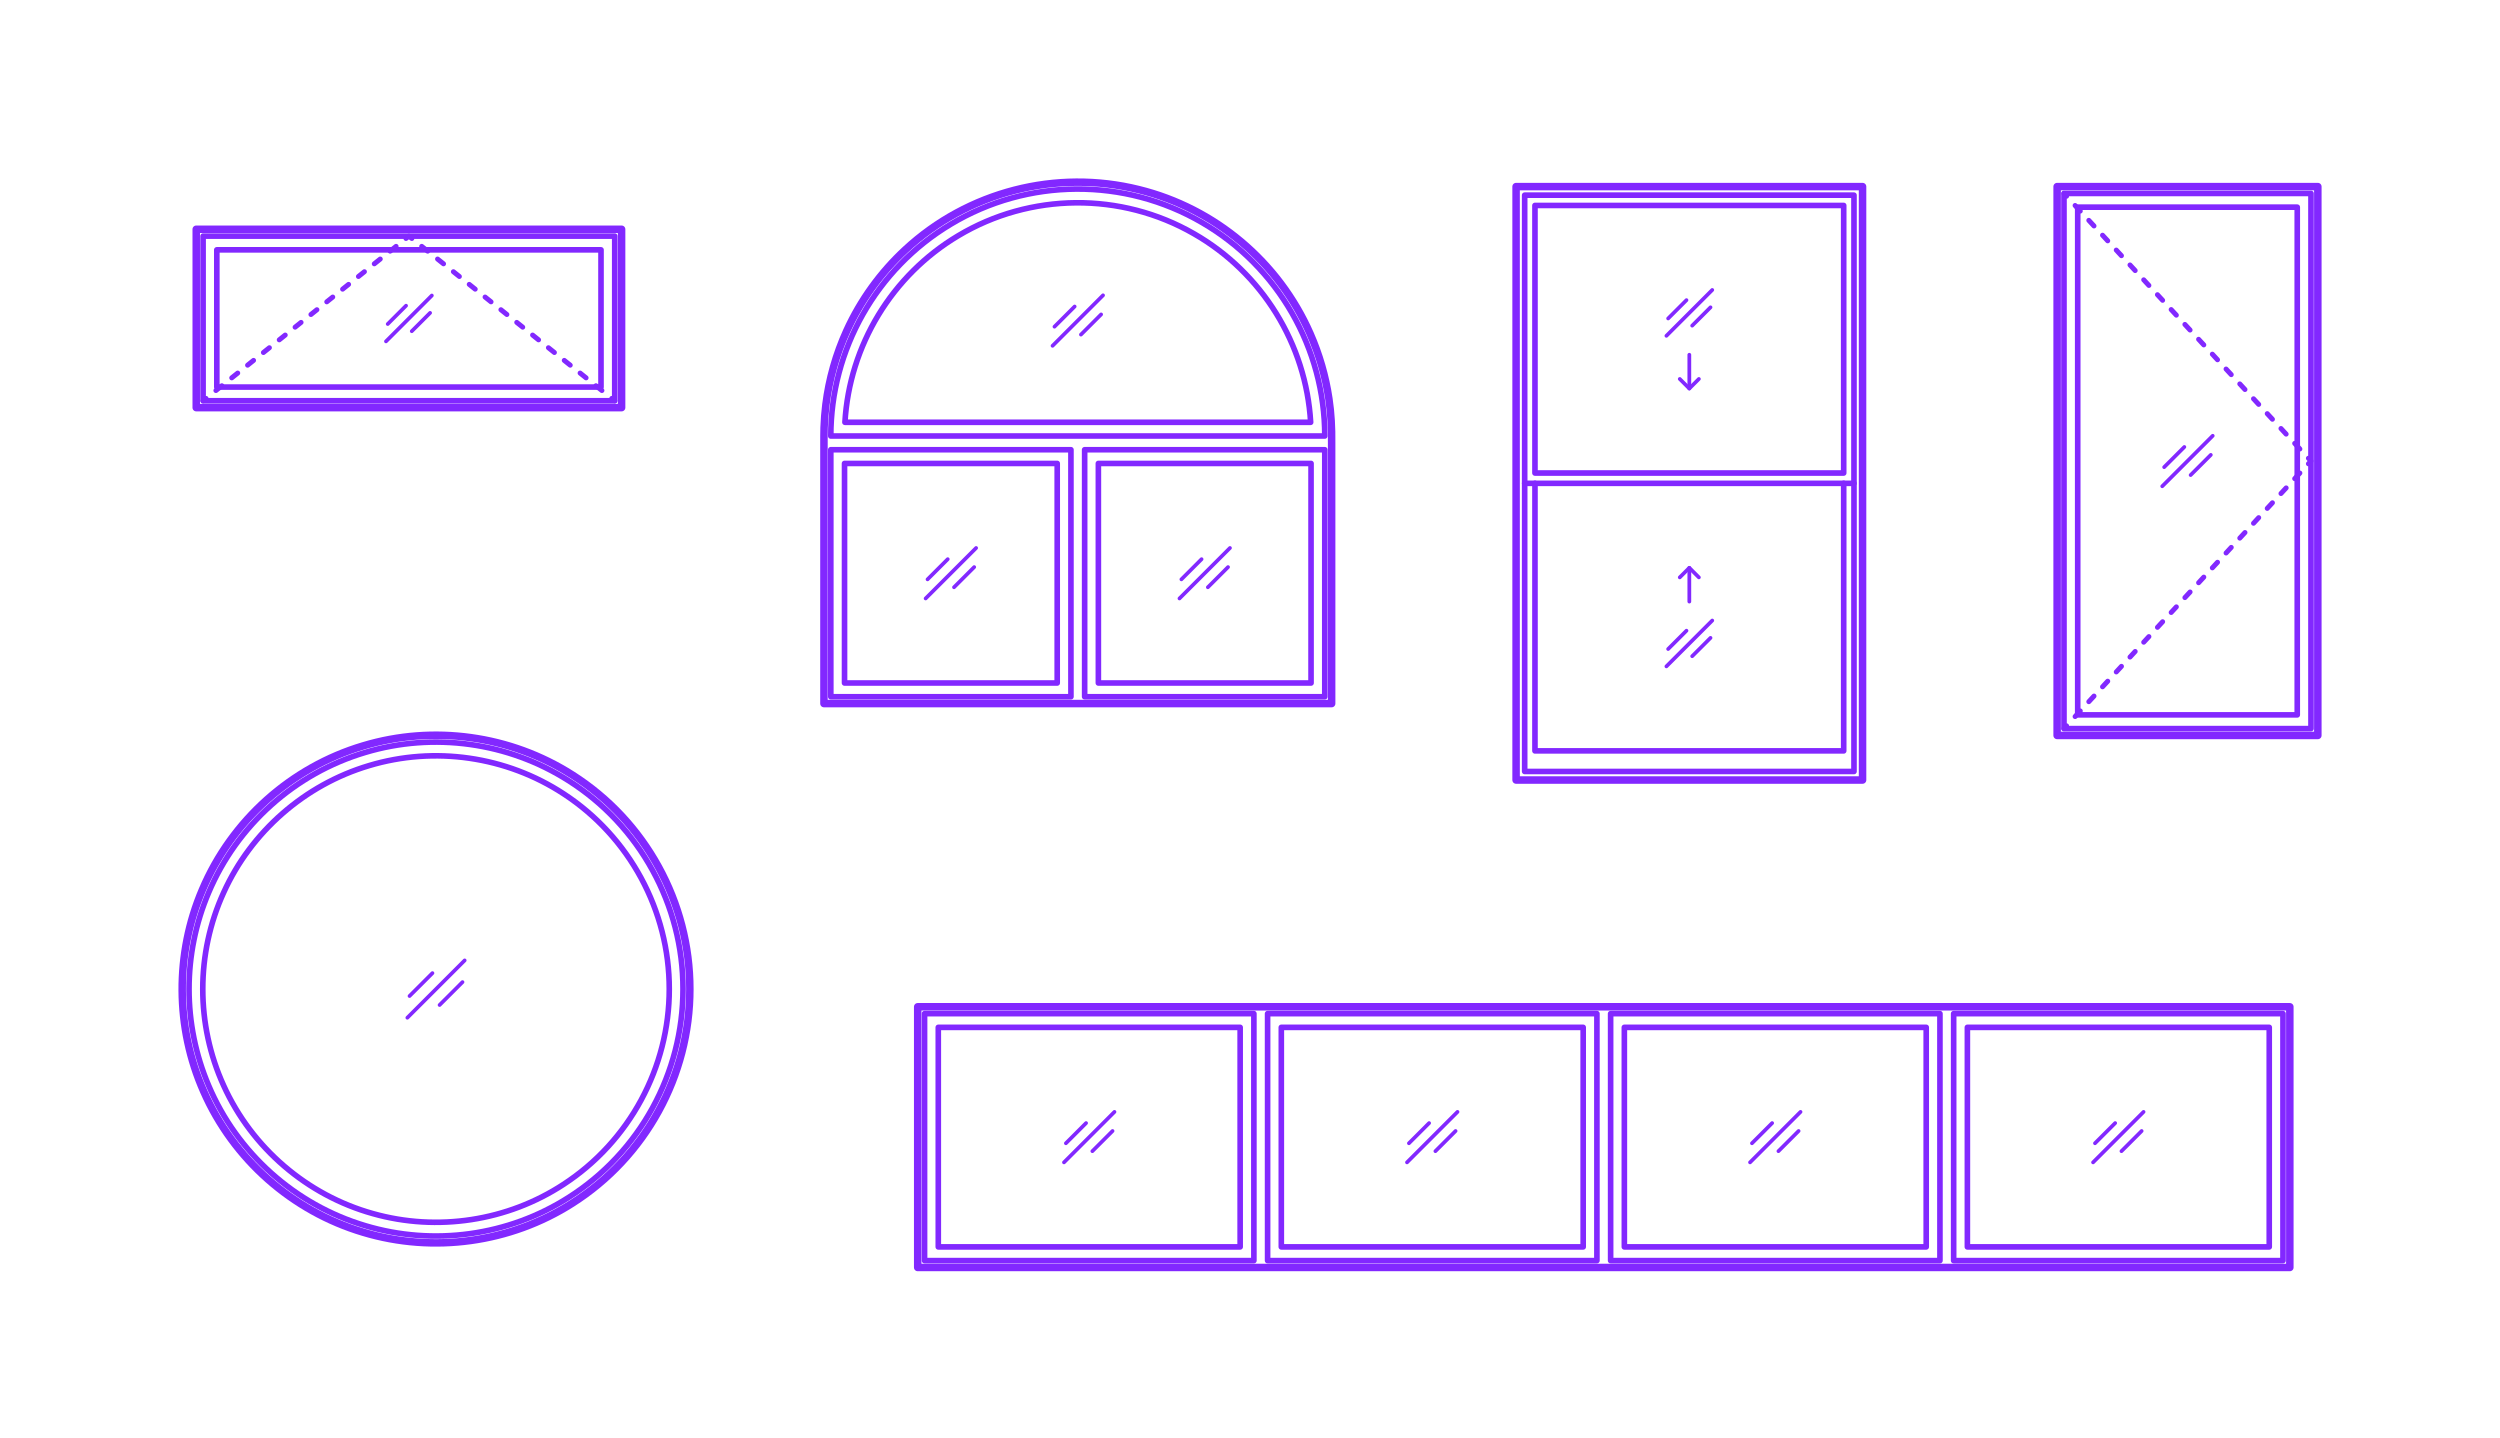 <?xml version="1.0" encoding="utf-8"?>
<!-- Generator: Adobe Illustrator 27.5.0, SVG Export Plug-In . SVG Version: 6.00 Build 0)  -->
<!DOCTYPE svg PUBLIC "-//W3C//DTD SVG 1.1//EN" "http://www.w3.org/Graphics/SVG/1.1/DTD/svg11.dtd">
<svg version="1.1" xmlns:x="http://ns.adobe.com/Extensibility/1.0/" xmlns:i="http://ns.adobe.com/AdobeIllustrator/10.0/" xmlns:graph="http://ns.adobe.com/Graphs/1.0/"
	 xmlns="http://www.w3.org/2000/svg" xmlns:xlink="http://www.w3.org/1999/xlink" x="0px" y="0px" width="1000px" height="575px"
	 viewBox="0 0 1000 575" enable-background="new 0 0 1000 575" xml:space="preserve">
<g id="FILL-BACKGROUND">
	<rect fill="#FFFFFF" width="1000" height="575"/>
</g>
<g id="_x32_D_x24_AG-DIAGRAM">
</g>
<g id="_x32_D_x24_AG-DETAILS-DIAGRAM">
	<g id="POLYLINE_00000121241980178151891190000010672023053018520458_">
		<g>
			<g>
				
					<line fill="none" stroke="#8228FF" stroke-width="2" stroke-linecap="round" stroke-linejoin="round" x1="825.596" y1="291.433" x2="826.614" y2="290.331"/>
				
					<line fill="none" stroke="#8228FF" stroke-width="2" stroke-linecap="round" stroke-linejoin="round" stroke-dasharray="3.035,5.059" x1="830.045" y1="286.614" x2="921.656" y2="187.368"/>
				<polyline fill="none" stroke="#8228FF" stroke-width="2" stroke-linecap="round" stroke-linejoin="round" points="
					923.372,185.51 924.389,184.408 923.372,183.306 				"/>
				
					<line fill="none" stroke="#8228FF" stroke-width="2" stroke-linecap="round" stroke-linejoin="round" stroke-dasharray="3.035,5.059" x1="919.941" y1="179.589" x2="828.329" y2="80.343"/>
				
					<line fill="none" stroke="#8228FF" stroke-width="2" stroke-linecap="round" stroke-linejoin="round" x1="826.614" y1="78.484" x2="825.596" y2="77.382"/>
			</g>
		</g>
	</g>
	<g id="POLYLINE_00000069389560768796724920000007263355608910519209_">
		<g>
			<g>
				
					<line fill="none" stroke="#8228FF" stroke-width="2" stroke-linecap="round" stroke-linejoin="round" x1="81.237" y1="160.31" x2="82.408" y2="159.373"/>
				
					<line fill="none" stroke="#8228FF" stroke-width="2" stroke-linecap="round" stroke-linejoin="round" stroke-dasharray="3.042,5.071" x1="86.368" y1="156.205" x2="160.413" y2="96.969"/>
				<polyline fill="none" stroke="#8228FF" stroke-width="2" stroke-linecap="round" stroke-linejoin="round" points="
					162.393,95.385 163.564,94.448 164.735,95.385 				"/>
				
					<line fill="none" stroke="#8228FF" stroke-width="2" stroke-linecap="round" stroke-linejoin="round" stroke-dasharray="3.042,5.071" x1="168.695" y1="98.553" x2="242.74" y2="157.789"/>
				
					<line fill="none" stroke="#8228FF" stroke-width="2" stroke-linecap="round" stroke-linejoin="round" x1="244.72" y1="159.373" x2="245.892" y2="160.31"/>
			</g>
		</g>
	</g>
</g>
<g id="_x32_D_x24_AG-DETAILS">
	<g id="POLYLINE_00000159466418817985451400000001138260665186066818_">
		
			<line fill="none" stroke="#8228FF" stroke-width="1.5" stroke-linecap="round" stroke-linejoin="round" stroke-miterlimit="10" x1="162.944" y1="407.084" x2="185.863" y2="384.165"/>
	</g>
	<g id="POLYLINE_00000152224006329006071410000010119640390720658342_">
		
			<line fill="none" stroke="#8228FF" stroke-width="1.5" stroke-linecap="round" stroke-linejoin="round" stroke-miterlimit="10" x1="163.816" y1="398.406" x2="172.972" y2="389.25"/>
	</g>
	<g id="POLYLINE_00000073689048327994903490000000037052711365169548_">
		
			<line fill="none" stroke="#8228FF" stroke-width="1.5" stroke-linecap="round" stroke-linejoin="round" stroke-miterlimit="10" x1="184.992" y1="392.843" x2="175.835" y2="401.999"/>
	</g>
	<g id="POLYLINE_00000145780406354540394000000014230355432312325040_">
		
			<line fill="none" stroke="#8228FF" stroke-width="1.5" stroke-linecap="round" stroke-linejoin="round" stroke-miterlimit="10" x1="837.231" y1="464.945" x2="857.418" y2="444.758"/>
	</g>
	<g id="POLYLINE_00000129890546338685184720000004229973330516866971_">
		
			<line fill="none" stroke="#8228FF" stroke-width="1.5" stroke-linecap="round" stroke-linejoin="round" stroke-miterlimit="10" x1="837.999" y1="457.301" x2="846.064" y2="449.236"/>
	</g>
	<g id="POLYLINE_00000109012777965532448080000013379122284123055769_">
		
			<line fill="none" stroke="#8228FF" stroke-width="1.5" stroke-linecap="round" stroke-linejoin="round" stroke-miterlimit="10" x1="856.65" y1="452.401" x2="848.586" y2="460.466"/>
	</g>
	<g id="POLYLINE_00000044895825612147482680000017329298856104738972_">
		
			<line fill="none" stroke="#8228FF" stroke-width="1.5" stroke-linecap="round" stroke-linejoin="round" stroke-miterlimit="10" x1="700.019" y1="464.945" x2="720.206" y2="444.758"/>
	</g>
	<g id="POLYLINE_00000065793409152438882510000011509216018558694325_">
		
			<line fill="none" stroke="#8228FF" stroke-width="1.5" stroke-linecap="round" stroke-linejoin="round" stroke-miterlimit="10" x1="700.787" y1="457.301" x2="708.852" y2="449.236"/>
	</g>
	<g id="POLYLINE_00000121259994514733111790000013098266932792223625_">
		
			<line fill="none" stroke="#8228FF" stroke-width="1.5" stroke-linecap="round" stroke-linejoin="round" stroke-miterlimit="10" x1="719.438" y1="452.401" x2="711.373" y2="460.466"/>
	</g>
	<g id="POLYLINE_00000013871683334777694280000008276526552784422808_">
		
			<line fill="none" stroke="#8228FF" stroke-width="1.5" stroke-linecap="round" stroke-linejoin="round" stroke-miterlimit="10" x1="425.595" y1="464.945" x2="445.782" y2="444.758"/>
	</g>
	<g id="POLYLINE_00000118376671692660693010000008497482487306864544_">
		
			<line fill="none" stroke="#8228FF" stroke-width="1.5" stroke-linecap="round" stroke-linejoin="round" stroke-miterlimit="10" x1="426.362" y1="457.301" x2="434.427" y2="449.236"/>
	</g>
	<g id="POLYLINE_00000055701907368060130710000003707063769888405678_">
		
			<line fill="none" stroke="#8228FF" stroke-width="1.5" stroke-linecap="round" stroke-linejoin="round" stroke-miterlimit="10" x1="445.014" y1="452.401" x2="436.949" y2="460.466"/>
	</g>
	<g id="POLYLINE_00000079447450412046706680000012631642069352943291_">
		
			<line fill="none" stroke="#8228FF" stroke-width="1.5" stroke-linecap="round" stroke-linejoin="round" stroke-miterlimit="10" x1="562.807" y1="464.945" x2="582.994" y2="444.758"/>
	</g>
	<g id="POLYLINE_00000065045884206390370430000011888980855376400773_">
		
			<line fill="none" stroke="#8228FF" stroke-width="1.5" stroke-linecap="round" stroke-linejoin="round" stroke-miterlimit="10" x1="563.575" y1="457.301" x2="571.64" y2="449.236"/>
	</g>
	<g id="POLYLINE_00000061446014072176334390000001732028546300515246_">
		
			<line fill="none" stroke="#8228FF" stroke-width="1.5" stroke-linecap="round" stroke-linejoin="round" stroke-miterlimit="10" x1="582.226" y1="452.401" x2="574.161" y2="460.466"/>
	</g>
	<g id="POLYLINE_00000176730903780149665220000003639806385887263876_">
		
			<line fill="none" stroke="#8228FF" stroke-width="1.5" stroke-linecap="round" stroke-linejoin="round" stroke-miterlimit="10" x1="884.318" y1="181.958" x2="876.254" y2="190.023"/>
	</g>
	<g id="POLYLINE_00000040571354470728332560000015487056117277565358_">
		
			<line fill="none" stroke="#8228FF" stroke-width="1.5" stroke-linecap="round" stroke-linejoin="round" stroke-miterlimit="10" x1="865.667" y1="186.858" x2="873.732" y2="178.793"/>
	</g>
	<g id="POLYLINE_00000158751779328611500680000016676476345187679409_">
		
			<line fill="none" stroke="#8228FF" stroke-width="1.5" stroke-linecap="round" stroke-linejoin="round" stroke-miterlimit="10" x1="864.899" y1="194.501" x2="885.086" y2="174.314"/>
	</g>
	<g id="POLYLINE_00000090281737471371717610000015936363924698780583_">
		
			<line fill="none" stroke="#8228FF" stroke-width="1.5" stroke-linecap="round" stroke-linejoin="round" stroke-miterlimit="10" x1="172.034" y1="125.154" x2="164.709" y2="132.479"/>
	</g>
	<g id="POLYLINE_00000128476765417802367980000011796884557814182588_">
		
			<line fill="none" stroke="#8228FF" stroke-width="1.5" stroke-linecap="round" stroke-linejoin="round" stroke-miterlimit="10" x1="155.094" y1="129.604" x2="162.419" y2="122.279"/>
	</g>
	<g id="POLYLINE_00000019667755535479382940000006607467368480899968_">
		
			<line fill="none" stroke="#8228FF" stroke-width="1.5" stroke-linecap="round" stroke-linejoin="round" stroke-miterlimit="10" x1="154.397" y1="136.547" x2="172.732" y2="118.211"/>
	</g>
	<g id="POLYLINE_00000114765296188793514270000013341328383482954687_">
		
			<line fill="none" stroke="#8228FF" stroke-width="1.5" stroke-linecap="round" stroke-linejoin="round" stroke-miterlimit="10" x1="471.792" y1="239.382" x2="491.979" y2="219.195"/>
	</g>
	<g id="POLYLINE_00000137113994307639398710000018203688469720863420_">
		
			<line fill="none" stroke="#8228FF" stroke-width="1.5" stroke-linecap="round" stroke-linejoin="round" stroke-miterlimit="10" x1="472.56" y1="231.739" x2="480.624" y2="223.674"/>
	</g>
	<g id="POLYLINE_00000078739663263165886370000006677227720757303972_">
		
			<line fill="none" stroke="#8228FF" stroke-width="1.5" stroke-linecap="round" stroke-linejoin="round" stroke-miterlimit="10" x1="491.211" y1="226.839" x2="483.146" y2="234.903"/>
	</g>
	<g id="POLYLINE_00000143595818371524208350000010078374154235799709_">
		
			<line fill="none" stroke="#8228FF" stroke-width="1.5" stroke-linecap="round" stroke-linejoin="round" stroke-miterlimit="10" x1="370.255" y1="239.382" x2="390.442" y2="219.195"/>
	</g>
	<g id="POLYLINE_00000101075083797781948250000007005371233271493521_">
		
			<line fill="none" stroke="#8228FF" stroke-width="1.5" stroke-linecap="round" stroke-linejoin="round" stroke-miterlimit="10" x1="371.022" y1="231.739" x2="379.087" y2="223.674"/>
	</g>
	<g id="POLYLINE_00000125581638994118001240000017900652459052977556_">
		
			<line fill="none" stroke="#8228FF" stroke-width="1.5" stroke-linecap="round" stroke-linejoin="round" stroke-miterlimit="10" x1="389.674" y1="226.839" x2="381.609" y2="234.903"/>
	</g>
	<g id="POLYLINE_00000176728666798327187240000010760385562023102126_">
		
			<line fill="none" stroke="#8228FF" stroke-width="1.5" stroke-linecap="round" stroke-linejoin="round" stroke-miterlimit="10" x1="440.442" y1="125.773" x2="432.378" y2="133.838"/>
	</g>
	<g id="POLYLINE_00000165935744073668186350000011654487698889746876_">
		
			<line fill="none" stroke="#8228FF" stroke-width="1.5" stroke-linecap="round" stroke-linejoin="round" stroke-miterlimit="10" x1="421.791" y1="130.673" x2="429.856" y2="122.608"/>
	</g>
	<g id="POLYLINE_00000062879562078265187610000016842073872047763872_">
		
			<line fill="none" stroke="#8228FF" stroke-width="1.5" stroke-linecap="round" stroke-linejoin="round" stroke-miterlimit="10" x1="421.023" y1="138.317" x2="441.21" y2="118.13"/>
	</g>
	<g id="POLYLINE_00000147198243306948168310000018353742652085930395_">
		
			<line fill="none" stroke="#8228FF" stroke-width="1.5" stroke-linecap="round" stroke-linejoin="round" stroke-miterlimit="10" x1="666.563" y1="134.324" x2="684.898" y2="115.988"/>
	</g>
	<g id="POLYLINE_00000176031108089440806680000010427149764372699282_">
		
			<line fill="none" stroke="#8228FF" stroke-width="1.5" stroke-linecap="round" stroke-linejoin="round" stroke-miterlimit="10" x1="667.26" y1="127.381" x2="674.585" y2="120.056"/>
	</g>
	<g id="POLYLINE_00000057846076006098848190000015220063676363749534_">
		
			<line fill="none" stroke="#8228FF" stroke-width="1.5" stroke-linecap="round" stroke-linejoin="round" stroke-miterlimit="10" x1="684.201" y1="122.931" x2="676.875" y2="130.256"/>
	</g>
	<g id="POLYLINE_00000039833193083040572710000016368371848132776586_">
		
			<line fill="none" stroke="#8228FF" stroke-width="1.5" stroke-linecap="round" stroke-linejoin="round" stroke-miterlimit="10" x1="675.73" y1="155.406" x2="675.73" y2="141.901"/>
	</g>
	<g id="POLYLINE_00000038411648001516103470000003221113334341461889_">
		
			<polyline fill="none" stroke="#8228FF" stroke-width="1.5" stroke-linecap="round" stroke-linejoin="round" stroke-miterlimit="10" points="
			679.55,151.587 675.73,155.406 671.91,151.587 		"/>
	</g>
	<g id="POLYLINE_00000036217763746836963610000006235988631550740136_">
		
			<line fill="none" stroke="#8228FF" stroke-width="1.5" stroke-linecap="round" stroke-linejoin="round" stroke-miterlimit="10" x1="684.898" y1="248.213" x2="666.563" y2="266.548"/>
	</g>
	<g id="POLYLINE_00000060748815611375496710000008444574940546670729_">
		
			<line fill="none" stroke="#8228FF" stroke-width="1.5" stroke-linecap="round" stroke-linejoin="round" stroke-miterlimit="10" x1="684.201" y1="255.155" x2="676.875" y2="262.48"/>
	</g>
	<g id="POLYLINE_00000119101552101431942810000005247620456664892073_">
		
			<line fill="none" stroke="#8228FF" stroke-width="1.5" stroke-linecap="round" stroke-linejoin="round" stroke-miterlimit="10" x1="667.26" y1="259.606" x2="674.585" y2="252.281"/>
	</g>
	<g id="POLYLINE_00000123423042226993511600000008308170852847050905_">
		
			<line fill="none" stroke="#8228FF" stroke-width="1.5" stroke-linecap="round" stroke-linejoin="round" stroke-miterlimit="10" x1="675.73" y1="227.13" x2="675.73" y2="240.635"/>
	</g>
	<g id="POLYLINE_00000114061783112066570530000017908922556134825351_">
		
			<polyline fill="none" stroke="#8228FF" stroke-width="1.5" stroke-linecap="round" stroke-linejoin="round" stroke-miterlimit="10" points="
			671.91,230.95 675.73,227.13 679.55,230.95 		"/>
	</g>
</g>
<g id="_x32_D_x24_AG-BUILDINGS">
	<g id="POLYLINE_00000126285752577908800880000005274688959582289797_">
		
			<path fill="none" stroke="#8228FF" stroke-width="2.25" stroke-linecap="round" stroke-linejoin="round" stroke-miterlimit="10" d="
			M915.931,402.711v104.281c-136.799,0-412.084,0-548.849,0V402.711H915.931z"/>
	</g>
	<g id="POLYLINE_00000139990195661599905880000017368770562421025674_">
		
			<rect x="786.951" y="410.943" fill="none" stroke="#8228FF" stroke-width="2.25" stroke-linecap="round" stroke-linejoin="round" stroke-miterlimit="10" width="120.747" height="87.816"/>
	</g>
	<g id="POLYLINE_00000085957654654546779740000005503250381050360742_">
		
			<rect x="781.463" y="405.455" fill="none" stroke="#8228FF" stroke-width="2.25" stroke-linecap="round" stroke-linejoin="round" stroke-miterlimit="10" width="131.724" height="98.793"/>
	</g>
	<g id="POLYLINE_00000170958244113082298390000004305438932623437748_">
		
			<rect x="649.739" y="410.943" fill="none" stroke="#8228FF" stroke-width="2.25" stroke-linecap="round" stroke-linejoin="round" stroke-miterlimit="10" width="120.747" height="87.816"/>
	</g>
	<g id="POLYLINE_00000079473389912431595470000012758388380914844317_">
		
			<rect x="644.251" y="405.455" fill="none" stroke="#8228FF" stroke-width="2.25" stroke-linecap="round" stroke-linejoin="round" stroke-miterlimit="10" width="131.724" height="98.793"/>
	</g>
	<g id="POLYLINE_00000046308341402090077660000000145876606506581943_">
		
			<rect x="375.315" y="410.943" fill="none" stroke="#8228FF" stroke-width="2.25" stroke-linecap="round" stroke-linejoin="round" stroke-miterlimit="10" width="120.747" height="87.816"/>
	</g>
	<g id="POLYLINE_00000080165908371762351630000007457558812372555441_">
		
			<rect x="369.826" y="405.455" fill="none" stroke="#8228FF" stroke-width="2.25" stroke-linecap="round" stroke-linejoin="round" stroke-miterlimit="10" width="131.724" height="98.793"/>
	</g>
	<g id="POLYLINE_00000066510545176482565400000008349725299135372929_">
		
			<rect x="512.527" y="410.943" fill="none" stroke="#8228FF" stroke-width="2.25" stroke-linecap="round" stroke-linejoin="round" stroke-miterlimit="10" width="120.747" height="87.816"/>
	</g>
	<g id="POLYLINE_00000094582091933154688340000010810148051557581474_">
		
			<rect x="507.038" y="405.455" fill="none" stroke="#8228FF" stroke-width="2.25" stroke-linecap="round" stroke-linejoin="round" stroke-miterlimit="10" width="131.724" height="98.793"/>
	</g>
	<g id="POLYLINE_00000098206874005598392660000002093515801016844707_">
		
			<rect x="822.852" y="74.638" fill="none" stroke="#8228FF" stroke-width="2.25" stroke-linecap="round" stroke-linejoin="round" stroke-miterlimit="10" width="104.281" height="219.54"/>
	</g>
	<g id="POLYLINE_00000142165793769959723830000007265925710579716531_">
		
			<rect x="831.085" y="82.871" fill="none" stroke="#8228FF" stroke-width="2.25" stroke-linecap="round" stroke-linejoin="round" stroke-miterlimit="10" width="87.816" height="203.074"/>
	</g>
	<g id="POLYLINE_00000018223123818609992570000005565479036968586370_">
		
			<rect x="825.596" y="77.382" fill="none" stroke="#8228FF" stroke-width="2.25" stroke-linecap="round" stroke-linejoin="round" stroke-miterlimit="10" width="98.793" height="214.051"/>
	</g>
	<g id="POLYLINE_00000036219138555597323080000002405216581261317311_">
		
			<rect x="81.237" y="94.448" fill="none" stroke="#8228FF" stroke-width="2.25" stroke-linecap="round" stroke-linejoin="round" stroke-miterlimit="10" width="164.655" height="65.862"/>
	</g>
	<g id="POLYLINE_00000124158106368133420290000012936802565956981399_">
		
			<rect x="86.725" y="99.936" fill="none" stroke="#8228FF" stroke-width="2.25" stroke-linecap="round" stroke-linejoin="round" stroke-miterlimit="10" width="153.678" height="54.885"/>
	</g>
	<g id="POLYLINE_00000069383247722342615460000011222831097810449086_">
		
			<rect x="78.493" y="91.704" fill="none" stroke="#8228FF" stroke-width="2.25" stroke-linecap="round" stroke-linejoin="round" stroke-miterlimit="10" width="170.143" height="71.35"/>
	</g>
	<g id="POLYLINE_00000041255048280301332940000018443717702556580026_">
		
			<path fill="none" stroke="#8228FF" stroke-width="2.25" stroke-linecap="round" stroke-linejoin="round" stroke-miterlimit="10" d="
			M532.654,177.148v104.281c-50.616,0-152.471,0-203.074,0c0,0,0-104.281,0-104.281v-2.744c0.019-1.018,0.01-2.374,0.057-3.388
			c0.104-3.039,0.351-6.205,0.729-9.222c1.267-10.14,4.092-20.126,8.325-29.427c5.558-12.236,13.601-23.371,23.47-32.493
			c24.999-23.174,60.262-32.254,93.342-24.035c30.468,7.5,55.961,28.951,68.56,57.688c3.626,8.243,6.161,17.02,7.485,25.928
			C532.44,165.27,532.724,171.267,532.654,177.148z"/>
	</g>
	<g id="POLYLINE_00000028326670477756635580000009383048816290984101_">
		
			<rect x="439.349" y="185.381" fill="none" stroke="#8228FF" stroke-width="2.25" stroke-linecap="round" stroke-linejoin="round" stroke-miterlimit="10" width="85.072" height="87.816"/>
	</g>
	<g id="POLYLINE_00000065056139733857245740000002035805635132952748_">
		
			<rect x="433.861" y="179.892" fill="none" stroke="#8228FF" stroke-width="2.25" stroke-linecap="round" stroke-linejoin="round" stroke-miterlimit="10" width="96.049" height="98.793"/>
	</g>
	<g id="POLYLINE_00000044888072214857658320000017902203124706638767_">
		
			<rect x="337.812" y="185.381" fill="none" stroke="#8228FF" stroke-width="2.25" stroke-linecap="round" stroke-linejoin="round" stroke-miterlimit="10" width="85.072" height="87.816"/>
	</g>
	<g id="POLYLINE_00000079472914739832200880000011304630750851904401_">
		
			<rect x="332.324" y="179.892" fill="none" stroke="#8228FF" stroke-width="2.25" stroke-linecap="round" stroke-linejoin="round" stroke-miterlimit="10" width="96.049" height="98.793"/>
	</g>
	<g id="POLYLINE_00000173842091489187949280000016718532632932402823_">
		
			<path fill="none" stroke="#8228FF" stroke-width="2.25" stroke-linecap="round" stroke-linejoin="round" stroke-miterlimit="10" d="
			M337.974,168.915c1.777-30.731,18.836-58.838,45.273-74.6c28.892-17.306,65.155-17.62,94.341-0.82
			c27.207,15.587,44.862,44.114,46.672,75.42H337.974z"/>
	</g>
	<g id="POLYLINE_00000094605923312291138640000017019630366528511924_">
		
			<path fill="none" stroke="#8228FF" stroke-width="2.25" stroke-linecap="round" stroke-linejoin="round" stroke-miterlimit="10" d="
			M332.324,174.404c-0.031-34.614,18.254-66.912,47.942-84.7c30.838-18.545,69.55-18.79,100.619-0.641
			c30.302,17.637,49.056,50.277,49.025,85.341H332.324z"/>
	</g>
	<g id="POLYLINE_00000103949982983657260010000006409736995172631989_">
		
			<path fill="none" stroke="#8228FF" stroke-width="2.25" stroke-linecap="round" stroke-linejoin="round" stroke-miterlimit="10" d="
			M275.941,395.624c0.036-34.181-17.366-66.338-46.002-85.003c-24.929-16.334-56.185-20.853-84.719-12.249
			c-27.961,8.349-51.228,28.67-63.261,55.255c-12.106,26.551-12.107,57.443,0,83.994c12.291,27.151,36.256,47.719,64.958,55.749
			c28.08,7.938,58.615,3.252,83.022-12.742C258.574,461.962,275.977,429.806,275.941,395.624z"/>
	</g>
	<g id="POLYLINE_00000071544448481926712150000017952816894193364120_">
		
			<path fill="none" stroke="#8228FF" stroke-width="2.25" stroke-linecap="round" stroke-linejoin="round" stroke-miterlimit="10" d="
			M267.708,395.624c0.033-31.41-15.958-60.959-42.272-78.111c-22.901-15.008-51.636-19.163-77.85-11.256
			c-25.688,7.668-47.079,26.351-58.131,50.775c-11.124,24.391-11.125,52.793,0,77.184c11.29,24.944,33.322,43.854,59.691,51.228
			c25.797,7.295,53.869,2.987,76.291-11.709C251.749,456.583,267.741,427.034,267.708,395.624z"/>
	</g>
	<g id="POLYLINE_00000141429546744938631950000004687645353916938643_">
		
			<path fill="none" stroke="#8228FF" stroke-width="2.25" stroke-linecap="round" stroke-linejoin="round" stroke-miterlimit="10" d="
			M273.196,395.624c0.033-33.707-17.331-65.319-45.795-83.374c-24.08-15.349-53.987-19.494-81.333-11.268
			c-28.058,8.361-51.171,29.042-62.587,56.002C73,381.55,73,409.698,83.481,434.264c11.416,26.96,34.529,47.641,62.587,56.002
			c27.346,8.226,57.253,4.082,81.333-11.268C255.865,460.943,273.23,429.332,273.196,395.624z"/>
	</g>
	<g id="POLYLINE_00000014602919731297627270000017674487951844727453_">
		
			<polyline fill="none" stroke="#8228FF" stroke-width="2.25" stroke-linecap="round" stroke-linejoin="round" stroke-miterlimit="10" points="
			741.592,193.327 741.592,308.585 609.868,308.585 609.868,193.327 		"/>
	</g>
	<g id="POLYLINE_00000134223797256447772230000011678421832772468612_">
		
			<polyline fill="none" stroke="#8228FF" stroke-width="2.25" stroke-linecap="round" stroke-linejoin="round" stroke-miterlimit="10" points="
			737.476,193.327 737.476,300.352 613.985,300.352 613.985,193.327 		"/>
	</g>
	<g id="POLYLINE_00000098942877397301523080000001856030821184163007_">
		
			<rect x="609.868" y="78.068" fill="none" stroke="#8228FF" stroke-width="2.25" stroke-linecap="round" stroke-linejoin="round" stroke-miterlimit="10" width="131.724" height="115.258"/>
	</g>
	<g id="POLYLINE_00000168826011620219235210000012523648161899496121_">
		
			<rect x="613.985" y="82.185" fill="none" stroke="#8228FF" stroke-width="2.25" stroke-linecap="round" stroke-linejoin="round" stroke-miterlimit="10" width="123.491" height="107.026"/>
	</g>
	<g id="POLYLINE_00000111155481576729863530000011479802652311883138_">
		
			<rect x="606.438" y="74.638" fill="none" stroke="#8228FF" stroke-width="2.25" stroke-linecap="round" stroke-linejoin="round" stroke-miterlimit="10" width="138.584" height="237.377"/>
	</g>
</g>
<g id="_x32_D_x24_AG-OUTLINE">
	<g id="POLYLINE_00000160161176425643847720000016044744398466493082_">
		<path fill="none" stroke="#8228FF" stroke-width="3" stroke-linecap="round" stroke-linejoin="round" stroke-miterlimit="10" d="
			M915.931,402.711v104.281c-136.799,0-412.084,0-548.849,0V402.711H915.931z"/>
	</g>
	<g id="POLYLINE_00000085231986001559348520000013479909253159859379_">
		
			<rect x="822.852" y="74.638" fill="none" stroke="#8228FF" stroke-width="3" stroke-linecap="round" stroke-linejoin="round" stroke-miterlimit="10" width="104.281" height="219.54"/>
	</g>
	<g id="POLYLINE_00000137853148081713608470000000586416893518619573_">
		
			<rect x="78.493" y="91.704" fill="none" stroke="#8228FF" stroke-width="3" stroke-linecap="round" stroke-linejoin="round" stroke-miterlimit="10" width="170.143" height="71.35"/>
	</g>
	<g id="POLYLINE_00000049210776513711892700000002873513707881890447_">
		<path fill="none" stroke="#8228FF" stroke-width="3" stroke-linecap="round" stroke-linejoin="round" stroke-miterlimit="10" d="
			M532.654,177.148v104.281c-50.616,0-152.471,0-203.074,0c0,0,0-104.281,0-104.281v-2.744c0.019-1.018,0.01-2.374,0.057-3.388
			c0.104-3.039,0.351-6.205,0.729-9.222c1.267-10.14,4.092-20.126,8.325-29.427c5.558-12.236,13.601-23.371,23.47-32.493
			c24.999-23.174,60.262-32.254,93.342-24.035c30.468,7.5,55.961,28.951,68.56,57.688c3.626,8.243,6.161,17.02,7.485,25.928
			C532.44,165.27,532.724,171.267,532.654,177.148z"/>
	</g>
	<g id="POLYLINE_00000105401193579311881020000003442189780083182262_">
		<path fill="none" stroke="#8228FF" stroke-width="3" stroke-linecap="round" stroke-linejoin="round" stroke-miterlimit="10" d="
			M275.941,395.624c0.034,34.644-17.812,67.134-47.067,85.69c-24.749,15.776-55.486,20.035-83.593,11.581
			c-28.413-8.467-51.922-29.24-63.823-56.394c-11.264-25.518-11.448-54.933-0.503-80.59c11.734-27.708,35.488-48.965,64.326-57.558
			c28.106-8.454,58.843-4.196,83.593,11.581C258.128,328.491,275.975,360.98,275.941,395.624z"/>
	</g>
	<g id="POLYLINE_00000004514971382810730090000008548716606568660115_">
		
			<rect x="606.438" y="74.638" fill="none" stroke="#8228FF" stroke-width="3" stroke-linecap="round" stroke-linejoin="round" stroke-miterlimit="10" width="138.584" height="237.377"/>
	</g>
</g>
</svg>
